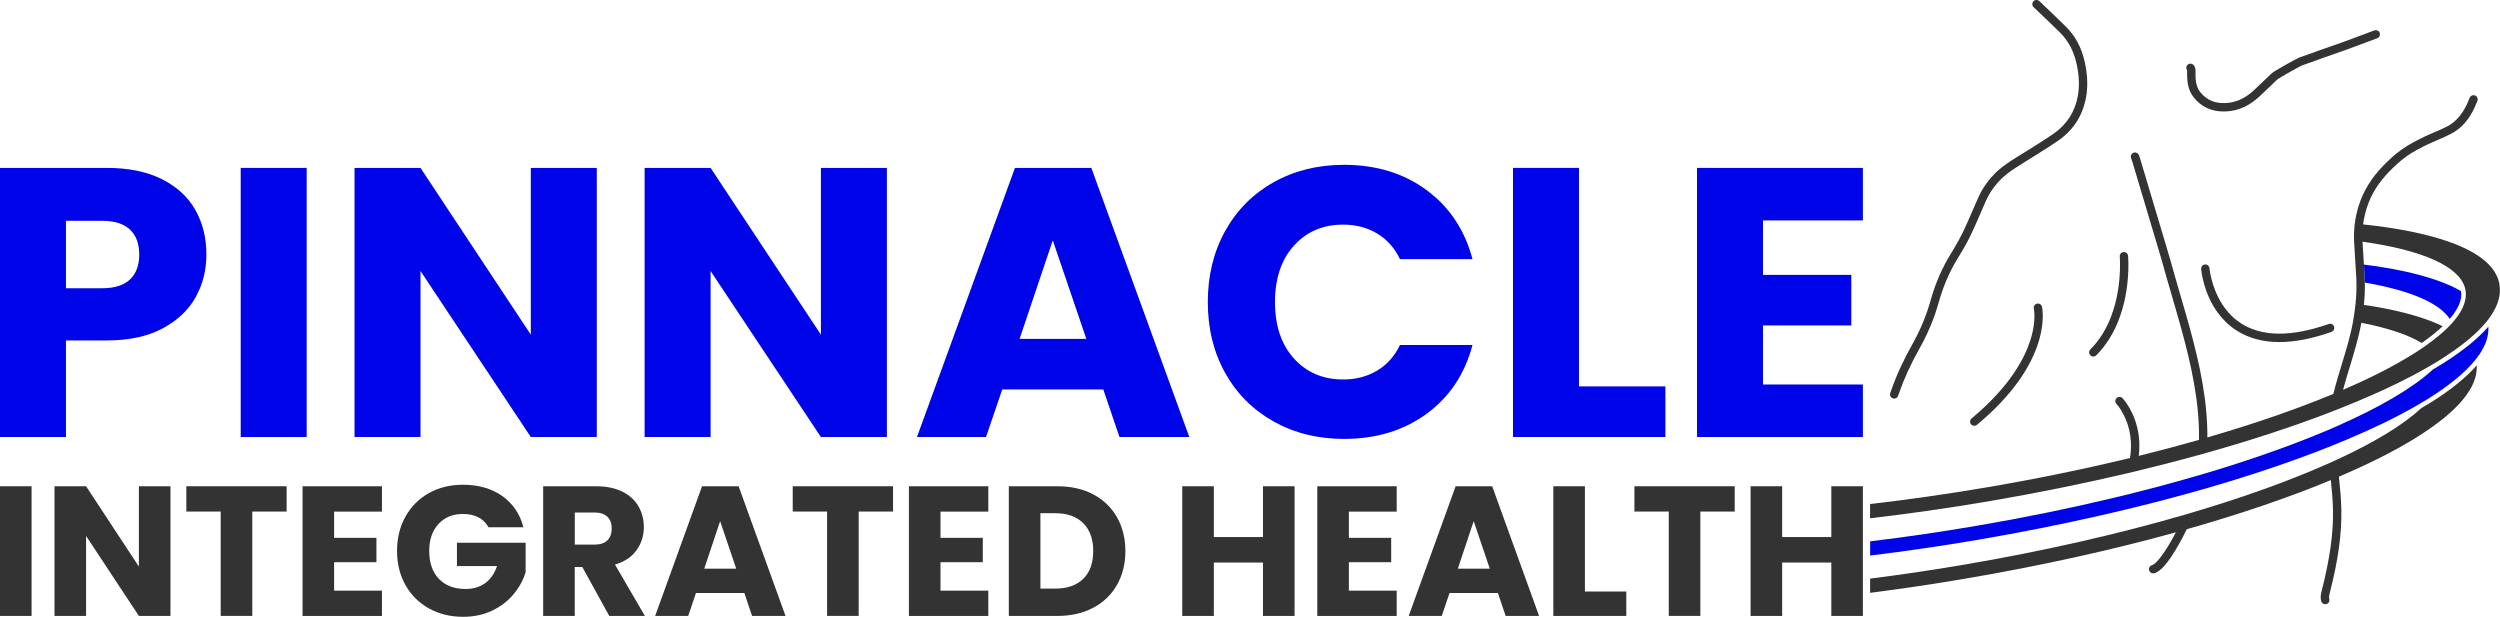 <?xml version="1.0" encoding="UTF-8"?>
<svg id="Layer_2" xmlns="http://www.w3.org/2000/svg" viewBox="0 0 1100 271.41">
  <defs>
    <style>
      .cls-1 {
        fill: #333;
      }

      .cls-2 {
        fill: #0004e9;
      }
    </style>
  </defs>
  <g id="Layer_1-2" data-name="Layer_1">
    <g>
      <g>
        <g>
          <path class="cls-2" d="M85.89,92.26c-3.29-5.73-8.21-10.23-14.78-13.49-6.56-3.27-14.6-4.89-24.09-4.89H0v118.41h29.02v-42.5h18c9.73,0,17.87-1.75,24.44-5.24,6.56-3.49,11.43-8.07,14.6-13.75,3.17-5.68,4.75-11.94,4.75-18.8,0-7.42-1.64-14-4.91-19.73ZM57.2,122.96c-2.72,2.58-6.85,3.87-12.4,3.87h-15.78v-29.68h15.78c5.55,0,9.67,1.29,12.4,3.88,2.71,2.58,4.07,6.23,4.07,10.96s-1.36,8.38-4.07,10.97Z"/>
          <path class="cls-2" d="M105.91,73.88v118.41h29.03v-118.41h-29.03Z"/>
          <path class="cls-2" d="M233.56,73.88v73.37l-48.54-73.37h-29.03v118.41h29.03v-73.04l48.54,73.04h29.03v-118.41h-29.03Z"/>
          <path class="cls-2" d="M361.2,73.88v73.37l-48.54-73.37h-29.03v118.41h29.03v-73.04l48.54,73.04h29.03v-118.41h-29.03Z"/>
          <path class="cls-2" d="M480.19,73.88h-33.61l-43.11,118.41h30.38l7.13-20.92h44.47l7.13,20.92h30.72l-43.11-118.41ZM448.62,149.1l14.6-43.35,14.76,43.35h-29.36Z"/>
          <path class="cls-2" d="M605.88,163.09c-4.36,2.59-9.31,3.88-14.85,3.88-8.94,0-16.18-3.09-21.73-9.27-5.55-6.19-8.31-14.44-8.31-24.79s2.77-18.62,8.31-24.79c5.55-6.19,12.78-9.29,21.73-9.29,5.55,0,10.49,1.29,14.85,3.88,4.36,2.59,7.73,6.35,10.11,11.3h31.91c-3.4-12.82-10.13-22.94-20.2-30.36-10.07-7.43-22.18-11.13-36.33-11.13-11.54,0-21.87,2.56-30.98,7.68-9.11,5.11-16.21,12.25-21.31,21.42-5.09,9.16-7.64,19.59-7.64,31.29s2.55,22.09,7.64,31.2c5.09,9.11,12.2,16.21,21.31,21.34,9.11,5.11,19.44,7.67,30.98,7.67,14.14,0,26.25-3.69,36.33-11.05,10.07-7.36,16.8-17.45,20.2-30.28h-31.91c-2.38,4.96-5.74,8.72-10.11,11.3Z"/>
          <path class="cls-2" d="M694.75,170.01v-96.14h-29.03v118.41h67.05v-22.27h-38.02Z"/>
          <path class="cls-2" d="M819.67,96.99v-23.11h-72.98v118.41h72.98v-23.11h-43.96v-25.98h38.87v-22.26h-38.87v-23.95h43.96Z"/>
        </g>
        <g>
          <path class="cls-1" d="M0,213.95v57.06h13.89v-57.06H0Z"/>
          <path class="cls-1" d="M61.11,213.95v35.35l-23.24-35.35h-13.89v57.06h13.89v-35.2l23.24,35.2h13.9v-57.06h-13.9Z"/>
          <path class="cls-1" d="M81.99,213.95v11.13h15.12v45.92h13.9v-45.92h15.11v-11.13h-44.13Z"/>
          <path class="cls-1" d="M168.06,225.09v-11.13h-34.94v57.06h34.94v-11.13h-21.05v-12.52h18.62v-10.72h-18.62v-11.54h21.05Z"/>
          <path class="cls-1" d="M201.05,238.82v10.24h17.64c-1.08,3.25-2.81,5.74-5.16,7.48-2.36,1.73-5.25,2.6-8.66,2.6-4.99,0-8.91-1.48-11.74-4.44-2.84-2.94-4.27-7.05-4.27-12.31,0-4.93,1.35-8.87,4.06-11.82s6.31-4.43,10.81-4.43c2.6,0,4.86.5,6.78,1.49,1.93,1.01,3.4,2.46,4.43,4.35h15.36c-1.52-5.84-4.63-10.43-9.31-13.74-4.68-3.3-10.44-4.96-17.27-4.96-5.63,0-10.65,1.24-15.04,3.7-4.38,2.47-7.81,5.91-10.28,10.33-2.46,4.42-3.7,9.44-3.7,15.07s1.24,10.65,3.7,15.03c2.47,4.39,5.91,7.83,10.33,10.28,4.42,2.47,9.44,3.7,15.07,3.7,4.77,0,9.05-.92,12.84-2.76,3.8-1.85,6.93-4.25,9.39-7.24,2.47-2.98,4.22-6.2,5.25-9.67v-12.92h-30.24Z"/>
          <path class="cls-1" d="M270.62,248.41c4.17-1.24,7.33-3.35,9.46-6.33,2.15-2.98,3.21-6.36,3.21-10.16,0-3.36-.79-6.41-2.36-9.14-1.57-2.73-3.94-4.89-7.11-6.46-3.18-1.57-7.01-2.36-11.5-2.36h-23.33v57.06h13.9v-21.54h3.33l11.86,21.54h15.68l-13.16-22.6ZM267.25,237.77c-1.27,1.24-3.19,1.86-5.73,1.86h-8.61v-14.13h8.61c2.55,0,4.46.62,5.73,1.87,1.27,1.24,1.91,2.96,1.91,5.11,0,2.28-.64,4.04-1.91,5.29Z"/>
          <path class="cls-1" d="M324.99,213.95h-16.09l-20.64,57.06h14.54l3.42-10.08h21.29l3.41,10.08h14.71l-20.64-57.06ZM309.87,250.2l6.99-20.89,7.07,20.89h-14.07Z"/>
          <path class="cls-1" d="M348.8,213.95v11.13h15.12v45.92h13.9v-45.92h15.12v-11.13h-44.14Z"/>
          <path class="cls-1" d="M434.86,225.09v-11.13h-34.94v57.06h34.94v-11.13h-21.04v-12.52h18.61v-10.72h-18.61v-11.54h21.04Z"/>
          <path class="cls-1" d="M491.47,227.56c-2.47-4.31-5.95-7.65-10.45-10.04-4.49-2.38-9.75-3.57-15.76-3.57h-21.38v57.06h21.38c5.95,0,11.2-1.2,15.72-3.57,4.53-2.39,8.02-5.74,10.49-10.08,2.46-4.33,3.7-9.29,3.7-14.88s-1.24-10.6-3.7-14.91ZM476.64,254.67c-2.93,2.87-7.02,4.31-12.27,4.31h-6.59v-33.16h6.59c5.26,0,9.34,1.46,12.27,4.39,2.92,2.92,4.38,7.02,4.38,12.26s-1.46,9.32-4.38,12.2Z"/>
          <path class="cls-1" d="M555.71,213.95v22.35h-21.62v-22.35h-13.9v57.06h13.9v-23.49h21.62v23.49h13.9v-57.06h-13.9Z"/>
          <path class="cls-1" d="M614.55,225.09v-11.13h-34.94v57.06h34.94v-11.13h-21.05v-12.52h18.62v-10.72h-18.62v-11.54h21.05Z"/>
          <path class="cls-1" d="M656.56,213.95h-16.08l-20.65,57.06h14.55l3.41-10.08h21.29l3.41,10.08h14.71l-20.64-57.06ZM641.45,250.2l6.98-20.89,7.07,20.89h-14.06Z"/>
          <path class="cls-1" d="M697.36,260.27v-46.32h-13.89v57.06h32.1v-10.74h-18.21Z"/>
          <path class="cls-1" d="M719.14,213.95v11.13h15.12v45.92h13.9v-45.92h15.11v-11.13h-44.13Z"/>
          <path class="cls-1" d="M805.78,213.95v22.35h-21.63v-22.35h-13.89v57.06h13.89v-23.49h21.63v23.49h13.89v-57.06h-13.89Z"/>
        </g>
      </g>
      <g>
        <g>
          <path class="cls-1" d="M1072.79,158.82c-.06.07-.11.13-.17.19-.01-.01-.02-.03-.04-.06.07-.04.14-.08.21-.13Z"/>
          <path class="cls-1" d="M1074.44,184.65c-10.37,8.26-25.61,16.7-45.32,25.09.5,4.75.97,9.63,1.07,14.48.21,10.7-1.35,21.98-5.06,36.57-.23.93-.5,1.97-.27,2.67.32.96-.21,2-1.16,2.32-.19.06-.39.09-.59.09-.76,0-1.48-.49-1.74-1.25-.58-1.73-.13-3.45.19-4.73,3.62-14.27,5.15-25.25,4.95-35.59-.09-4.33-.5-8.74-.94-13.06-18.55,7.7-39.97,14.97-63.39,21.62-1.14,2.36-2.96,5.85-4.98,9.2-4.96,8.18-7.7,9.72-9.34,10.16-.17.03-.33.06-.49.06-.81,0-1.55-.53-1.77-1.35-.27-.97.31-1.99,1.28-2.26.56-.15,2.74-1.22,7.17-8.52,1.23-2.03,2.38-4.1,3.33-5.93-28.36,7.85-59.48,14.73-91.88,20.25-14.41,2.47-28.69,4.59-42.66,6.38v-6.26c13.62-1.72,27.55-3.77,41.62-6.18,17.17-2.93,33.97-6.26,50.14-9.93,16.16-3.66,31.7-7.66,46.35-11.91,1.49-.44,2.98-.86,4.45-1.32,18.98-5.64,36.4-11.74,51.7-18.13,2.65-1.1,5.21-2.2,7.7-3.32,1.2-.53,2.37-1.07,3.54-1.6,16.68-7.7,29.21-15.38,37.01-22.61,2.17-1.26,4.23-2.53,6.18-3.79,3.41-2.2,6.52-4.43,9.24-6.61,3.56-2.83,6.57-5.67,8.97-8.44.48,7.39-4.66,15.44-15.32,23.92Z"/>
          <path class="cls-1" d="M1072.58,158.95s.03.04.04.06c.06-.06.11-.12.17-.19-.07.06-.14.09-.21.13Z"/>
        </g>
        <g>
          <g>
            <path class="cls-1" d="M1099.79,125.16c-1.34-7.8-8.98-14.18-22.71-18.94-9.71-3.38-22.21-5.88-37.3-7.48.31-2.42.83-4.79,1.57-7.13,1.88-5.95,5.1-11.2,9.85-16.05,2.16-2.21,4.78-4.75,7.79-6.86,2.96-2.06,6.25-3.74,9.37-5.25,1.38-.66,2.84-1.29,4.26-1.89,2.01-.86,4.11-1.76,6.1-2.83,4.35-2.32,7.67-6.11,10.17-11.55.37-.8.73-1.65,1.17-2.77.38-.95-.09-2.01-1.03-2.39-.94-.38-2.01.09-2.39,1.03-.42,1.06-.75,1.86-1.1,2.6-2.15,4.69-4.95,7.91-8.56,9.85-1.86,1-3.79,1.82-5.82,2.68-1.45.62-2.94,1.26-4.42,1.97-3.25,1.57-6.71,3.33-9.87,5.55-3.26,2.28-6.03,4.97-8.32,7.3-5.08,5.19-8.69,11.08-10.72,17.51-.81,2.57-1.38,5.2-1.73,7.88-.31,2.46-.41,4.95-.31,7.46.01.25.02.52.03.77.14,2.46.3,4.94.44,7.35.04.66.09,1.33.12,2,.13,2,.25,4.05.37,6.07.03.55.06,1.13.07,1.69.1,3.15-.02,6.44-.38,9.91-.24,2.41-.6,4.91-1.05,7.53l-.03.2c-1.15,6.4-3.1,12.76-4.98,18.93-1.29,4.27-2.62,8.6-3.71,13.03h-.01c-16.3,6.76-35.01,13.22-55.42,19.14.02-1.63-.01-3.25-.08-4.91-.3-8.43-1.51-16.82-3.23-25.14-1.72-8.31-3.94-16.55-6.28-24.68-.61-2.16-1.24-4.29-1.86-6.43-.15-.55-.32-1.12-.49-1.67-.82-2.82-1.66-5.68-2.47-8.53-.39-1.36-.76-2.71-1.14-4.05-.21-.76-.43-1.53-.64-2.3-.97-3.4-1.99-6.81-3-10.15-.21-.75-.43-1.48-.66-2.21-.4-1.35-.81-2.7-1.22-4.05-.17-.58-.34-1.15-.51-1.72-2.77-9.31-5.63-18.88-8.15-27.33-.1-.32-.22-.6-.32-.83-.03-.08-.06-.14-.09-.21-.37-.95-1.43-1.42-2.38-1.05-.94.37-1.42,1.44-1.04,2.38.03.1.08.2.12.3.08.18.14.34.19.48,2.52,8.44,5.38,18.01,8.15,27.3.09.31.19.63.28.94.48,1.62.96,3.22,1.45,4.84.14.48.29.93.42,1.41,1.01,3.33,2.03,6.73,3,10.13.29,1.02.58,2.05.86,3.07.3,1.07.6,2.16.91,3.25.9,3.12,1.83,6.29,2.72,9.37.08.27.15.53.23.82.62,2.11,1.24,4.25,1.85,6.39,4.69,16.33,9.02,33.07,9.63,49.82.08,1.97.1,3.93.06,5.85-8.56,2.42-17.41,4.78-26.49,7.03.35-3.04.35-6.04-.03-8.98-1.36-10.28-6.87-16.16-7.12-16.4-.7-.73-1.86-.76-2.59-.07-.73.7-.76,1.86-.07,2.6.06.04,5.01,5.4,6.15,14.57.39,3.01.3,6.08-.21,9.22-19.92,4.81-40.92,9.14-62.52,12.82-17.62,3.01-34.99,5.49-51.84,7.42v6.28c17.21-2.01,34.93-4.55,52.87-7.6,20.53-3.51,40.55-7.56,59.69-12.06,1.42-.33,2.82-.66,4.23-1,9.44-2.27,18.64-4.64,27.57-7.11,1.27-.35,2.52-.7,3.77-1.05,19.55-5.5,37.72-11.46,54.03-17.72,1.34-.52,2.67-1.03,3.98-1.56,2.9-1.14,5.73-2.29,8.5-3.45,12.34-5.18,22.98-10.39,31.82-15.55.82-.48,1.62-.95,2.39-1.43.29-.17.58-.34.85-.52.07-.04.14-.08.21-.13.22-.12.43-.27.64-.4.73-.44,1.44-.91,2.14-1.35,3.35-2.17,6.4-4.34,9.09-6.49.07-.04.12-.1.18-.14.27-.21.52-.42.79-.63.25-.21.52-.43.76-.64,3.28-2.74,5.97-5.45,8.07-8.09.25-.33.52-.66.74-1,.27-.33.51-.68.72-1,3.34-4.86,4.64-9.5,3.88-13.92ZM1078.92,142.15c-.24.28-.5.54-.75.81.02.04.04.09.04.12-.02-.02-.07-.03-.1-.06-.23.24-.48.5-.72.74-.23.24-.49.5-.73.73-2.55,2.48-5.66,5-9.3,7.58-.29.2-.58.41-.87.61-.29.21-.58.41-.89.61-8.79,5.94-20.43,12.11-34.65,18.22h-.01c.92-3.42,1.96-6.81,2.98-10.15,1.9-6.25,3.88-12.72,5.07-19.34,11.53,2.24,20.51,5.22,26.57,8.88.22-.14.44-.31.65-.45,3.33-2.36,6.21-4.68,8.56-6.91-2.36-1.16-4.99-2.25-7.91-3.25-7.35-2.55-16.29-4.6-26.75-6.14.35-3.42.5-6.66.43-9.81h-.01c0-.14,0-.29-.01-.43v-.08c-.01-.68-.04-1.34-.08-2-.04-.91-.1-1.8-.15-2.71-.06-.9-.11-1.8-.17-2.7h.01c-.07-.9-.11-1.79-.17-2.67-.16-2.4-.31-4.89-.44-7.34,0-.02,0-.04-.01-.07,26.57,3.75,42.58,10.89,45.11,20.44.09.31.15.62.2.93.02.13.04.25.06.39.06.41.09.84.1,1.26.06,3.96-2.01,8.27-6.05,12.78Z"/>
            <path class="cls-1" d="M1040.28,119.12c-.06-.9-.11-1.8-.17-2.7h.01c.04.9.1,1.8.16,2.7Z"/>
            <path class="cls-1" d="M1040.53,124.33h0s-.01.01-.01.01c0-.14,0-.29-.01-.43.01.14.02.28.02.42Z"/>
          </g>
          <path class="cls-1" d="M917.83,42.95c-1.42,7.84-5.46,14.17-12.04,18.81-2.65,1.87-5.43,3.61-8.11,5.28-1.15.72-2.33,1.46-3.48,2.19-.09.06-.54.34-1.1.68-.77.48-1.74,1.08-2.17,1.35-.44.28-.88.55-1.32.83-3.05,1.91-5.93,3.71-8.44,6.05-3.21,3-5.71,6.5-7.44,10.4-.71,1.6-1.41,3.24-2.1,4.82-1.48,3.44-3.02,6.99-4.67,10.43-.76,1.58-1.57,3.11-2.42,4.6-1.02,1.82-2.08,3.56-3.12,5.25-.34.56-.68,1.12-1,1.68-1.98,3.43-3.69,7.04-5.12,10.79-.82,2.16-1.55,4.37-2.18,6.62-.02.06-.04.13-.05.19-.98,3.51-2.17,6.96-3.57,10.34-.95,2.3-2,4.57-3.14,6.79-.55,1.07-1.12,2.13-1.71,3.18-3.92,6.94-6.94,13.55-9.23,20.2-.04.13-.09.25-.14.38-.04.09-.08.19-.09.25-.23.8-.97,1.32-1.76,1.32-.17,0-.34-.02-.51-.07-.97-.28-1.53-1.31-1.25-2.28.07-.23.15-.42.21-.58.03-.07.06-.14.08-.21,2.36-6.86,5.47-13.67,9.5-20.81.11-.19.22-.38.32-.58,1.24-2.24,2.38-4.52,3.42-6.85,1.53-3.44,2.84-6.98,3.91-10.57.15-.49.29-.99.43-1.49.48-1.73,1.02-3.44,1.61-5.12,1.3-3.7,2.86-7.28,4.66-10.71.79-1.49,1.62-2.96,2.5-4.39.51-.83,1.03-1.68,1.54-2.55,1.33-2.23,2.65-4.56,3.81-6.97,1.62-3.38,3.14-6.9,4.61-10.3.68-1.59,1.4-3.23,2.11-4.84,1.92-4.35,4.71-8.25,8.28-11.6,2.77-2.59,5.94-4.57,9-6.48.44-.27.87-.55,1.31-.82.44-.28,1.42-.89,2.2-1.37.53-.33.97-.6,1.06-.66,1.17-.75,2.36-1.49,3.52-2.21,2.64-1.65,5.37-3.36,7.94-5.17,5.75-4.06,9.3-9.6,10.54-16.46.78-4.3.62-8.87-.48-13.98-1.23-5.71-3.62-10.28-7.33-13.97-1.71-1.7-3.48-3.4-5.2-5.05-.46-.44-.91-.87-1.37-1.31-1.12-1.07-2.23-2.13-3.41-3.25-.54-.51-1.09-1.03-1.65-1.57-.74-.7-.76-1.86-.06-2.6.7-.74,1.86-.76,2.6-.06.56.53,1.11,1.05,1.65,1.57,1.19,1.12,2.31,2.19,3.43,3.27.45.44.91.87,1.36,1.31,1.73,1.66,3.52,3.37,5.25,5.1,4.23,4.21,6.95,9.37,8.33,15.8,1.2,5.59,1.36,10.62.5,15.4Z"/>
          <path class="cls-1" d="M1047.1,14.52c-.33-.97-1.38-1.47-2.34-1.14l-.36.12c-.2.07-.35.12-.49.17-1.32.49-2.64.99-3.95,1.49-2.9,1.09-5.91,2.23-8.87,3.29-1.93.7-3.9,1.38-5.82,2.04-1.51.52-3.06,1.05-4.59,1.6-.33.11-.95.35-1.5.56-.38.14-.86.32-.96.36-1.09.37-2.18.76-3.23,1.13-1.08.39-2.19.79-3.28,1.16-1.08.37-11.06,5.95-12.02,6.84-1.27,1.19-2.54,2.4-3.76,3.57-1.38,1.32-2.8,2.68-4.22,4-3.49,3.24-7.11,5.05-11.04,5.51-5.4.64-9.49-.88-12.52-4.64-1.83-2.29-2.11-5.13-2.14-7.62,0-.2,0-.44.02-.7.04-1.25.1-2.81-1.02-3.8-.76-.67-1.92-.6-2.59.17-.6.67-.61,1.66-.08,2.35.04.27.02.82,0,1.17,0,.28-.02.58-.02.86.04,3.11.42,6.71,2.94,9.87,3.28,4.1,7.68,6.17,13.09,6.17.88,0,1.79-.06,2.72-.17,4.74-.56,9.03-2.67,13.12-6.47,1.44-1.34,2.86-2.71,4.26-4.04,1.21-1.16,2.46-2.36,3.69-3.51,1.04-.8,9.68-5.64,10.75-6.08,1.12-.38,2.24-.78,3.31-1.17,1.05-.37,2.13-.76,3.18-1.12.15-.05.49-.18,1.08-.4.53-.2,1.13-.43,1.42-.53,1.52-.54,3.06-1.07,4.56-1.59,1.93-.66,3.92-1.35,5.87-2.06,2.98-1.08,6.01-2.22,8.92-3.31,1.32-.49,2.63-.99,3.94-1.48.11-.04.23-.08.39-.14l.37-.12c.96-.34,1.47-1.38,1.14-2.34Z"/>
          <path class="cls-1" d="M936.27,122.35c-.14,1.79-.36,3.76-.69,5.85-.25,1.56-.55,3.08-.89,4.57-.52,2.25-1.15,4.42-1.89,6.49-2.4,6.78-5.93,12.57-10.44,17.08-.36.36-.83.54-1.3.54s-.94-.18-1.3-.54c-.72-.72-.72-1.88,0-2.6,4.19-4.19,7.06-9.17,9.01-14.18.85-2.18,1.52-4.37,2.06-6.5.95-3.76,1.46-7.35,1.72-10.43.22-2.52.27-4.7.26-6.35,0-2.07-.12-3.32-.12-3.37-.1-1.01.64-1.91,1.65-2,1.01-.09,1.91.64,2,1.66.01.12.12,1.36.15,3.42.02,1.65-.02,3.83-.22,6.36Z"/>
          <path class="cls-1" d="M1025.85,146.04c-8.45,2.98-16.11,4.47-22.91,4.47-7.34,0-13.69-1.73-19.01-5.19-3.45-2.24-6.13-5-8.22-7.88-1.57-2.16-2.8-4.4-3.76-6.55-1.87-4.14-2.74-7.96-3.14-10.27-.22-1.29-.29-2.12-.3-2.27-.08-1.01.67-1.9,1.68-1.98,1.01-.08,1.89.67,1.98,1.68,0,.04.09.97.38,2.46.46,2.4,1.45,6.26,3.48,10.28,1.12,2.23,2.55,4.5,4.4,6.61,1.54,1.77,3.37,3.43,5.54,4.83,9.25,6,22.26,6.1,38.68.32.96-.34,2.01.17,2.34,1.12.34.96-.17,2.01-1.12,2.34Z"/>
          <path class="cls-1" d="M898.64,142.51c-.24,2.28-.75,5.03-1.73,8.15-1.71,5.45-4.51,10.98-8.32,16.44-4.72,6.76-11.03,13.43-18.74,19.83-.34.28-.76.42-1.17.42-.53,0-1.05-.23-1.42-.66-.65-.78-.54-1.94.24-2.59,16.68-13.84,23.24-26.26,25.81-34.25.84-2.62,1.32-4.94,1.57-6.9.39-2.99.27-5.15.15-6.28-.06-.56-.13-.86-.13-.87-.22-.99.4-1.97,1.38-2.2.99-.22,1.97.39,2.2,1.37.02.06.11.5.2,1.27.14,1.25.26,3.4-.04,6.27Z"/>
        </g>
        <g>
          <path class="cls-2" d="M1082.98,129.41c.04,3.25-1.66,6.91-5.09,10.89-4.69-7.08-17.64-12.56-37.35-15.96h0c0-.15-.01-.29-.02-.43v-.08c-.01-.68-.03-1.35-.08-2-.04-.91-.1-1.8-.15-2.71-.06-.9-.11-1.8-.16-2.7,12.68,1.59,23.33,3.87,31.84,6.83,4.21,1.47,7.85,3.07,10.89,4.84.07.43.11.87.12,1.33Z"/>
          <path class="cls-2" d="M1040.28,119.12c-.06-.9-.11-1.8-.17-2.7h.01c.04.9.1,1.8.16,2.7Z"/>
          <path class="cls-2" d="M1040.53,124.33h0s-.01.01-.01.01c0-.14,0-.29-.01-.43.01.14.02.28.02.42Z"/>
          <path class="cls-2" d="M1090.81,156.12c-.22.33-.46.66-.72,1-.23.34-.49.68-.75,1-2.46,3.1-5.72,6.28-9.79,9.51-2.69,2.16-5.72,4.32-9.08,6.49-.9.58-1.83,1.17-2.78,1.75-1.12.69-2.28,1.38-3.46,2.07-8.84,5.18-19.48,10.37-31.82,15.55-1.47.63-2.97,1.25-4.48,1.86-1.2.49-2.4.97-3.62,1.46-16.72,6.62-35.54,12.92-55.88,18.72-1.36.39-2.72.77-4.11,1.15-11,3.07-22.41,6-34.18,8.75-1.9.45-3.82.89-5.74,1.34h-.01c-17.33,3.94-35.33,7.53-53.75,10.68-16.17,2.76-32.16,5.09-47.77,6.99v-6.25c15.25-1.84,30.89-4.12,46.73-6.82,20.89-3.56,41.21-7.71,60.51-12.35,1.68-.4,3.36-.81,5.02-1.22h.01c10.63-2.61,20.92-5.36,30.81-8.23,1.32-.39,2.63-.76,3.94-1.15,19.23-5.71,36.87-11.88,52.33-18.32.69-.29,1.36-.58,2.04-.86,1.28-.53,2.52-1.08,3.76-1.63,19.42-8.52,33.85-17.09,42.48-25.07.68-.39,1.32-.77,1.96-1.16.3-.18.6-.35.89-.54.3-.18.6-.35.89-.53.09-.06.18-.11.27-.17.63-.4,1.26-.81,1.88-1.21l.28-.18c3.39-2.18,6.5-4.41,9.25-6.6l.21-.17s.02-.02.03-.04c.27-.2.52-.41.79-.63.25-.21.52-.42.76-.63,2.78-2.34,5.18-4.67,7.17-6.97.24,3.96-1.11,8.11-4.06,12.42Z"/>
          <path class="cls-2" d="M1078.17,142.96s-.03.04-.06.07c.03.02.08.03.1.06,0-.03-.02-.08-.04-.12ZM1072.58,158.95s.03.04.04.06c.06-.06.11-.12.17-.19-.07.06-.14.09-.21.13Z"/>
        </g>
        <g>
          <path class="cls-1" d="M1072.58,158.95s.03.04.04.06c.06-.06.11-.12.17-.19-.07.06-.14.09-.21.13ZM1078.17,142.96s-.03.04-.06.07c.03.02.08.03.1.06,0-.03-.02-.08-.04-.12Z"/>
          <path class="cls-1" d="M1072.58,158.95s.03.04.04.06c.06-.06.11-.12.17-.19-.07.06-.14.09-.21.13Z"/>
        </g>
      </g>
    </g>
  </g>
</svg>